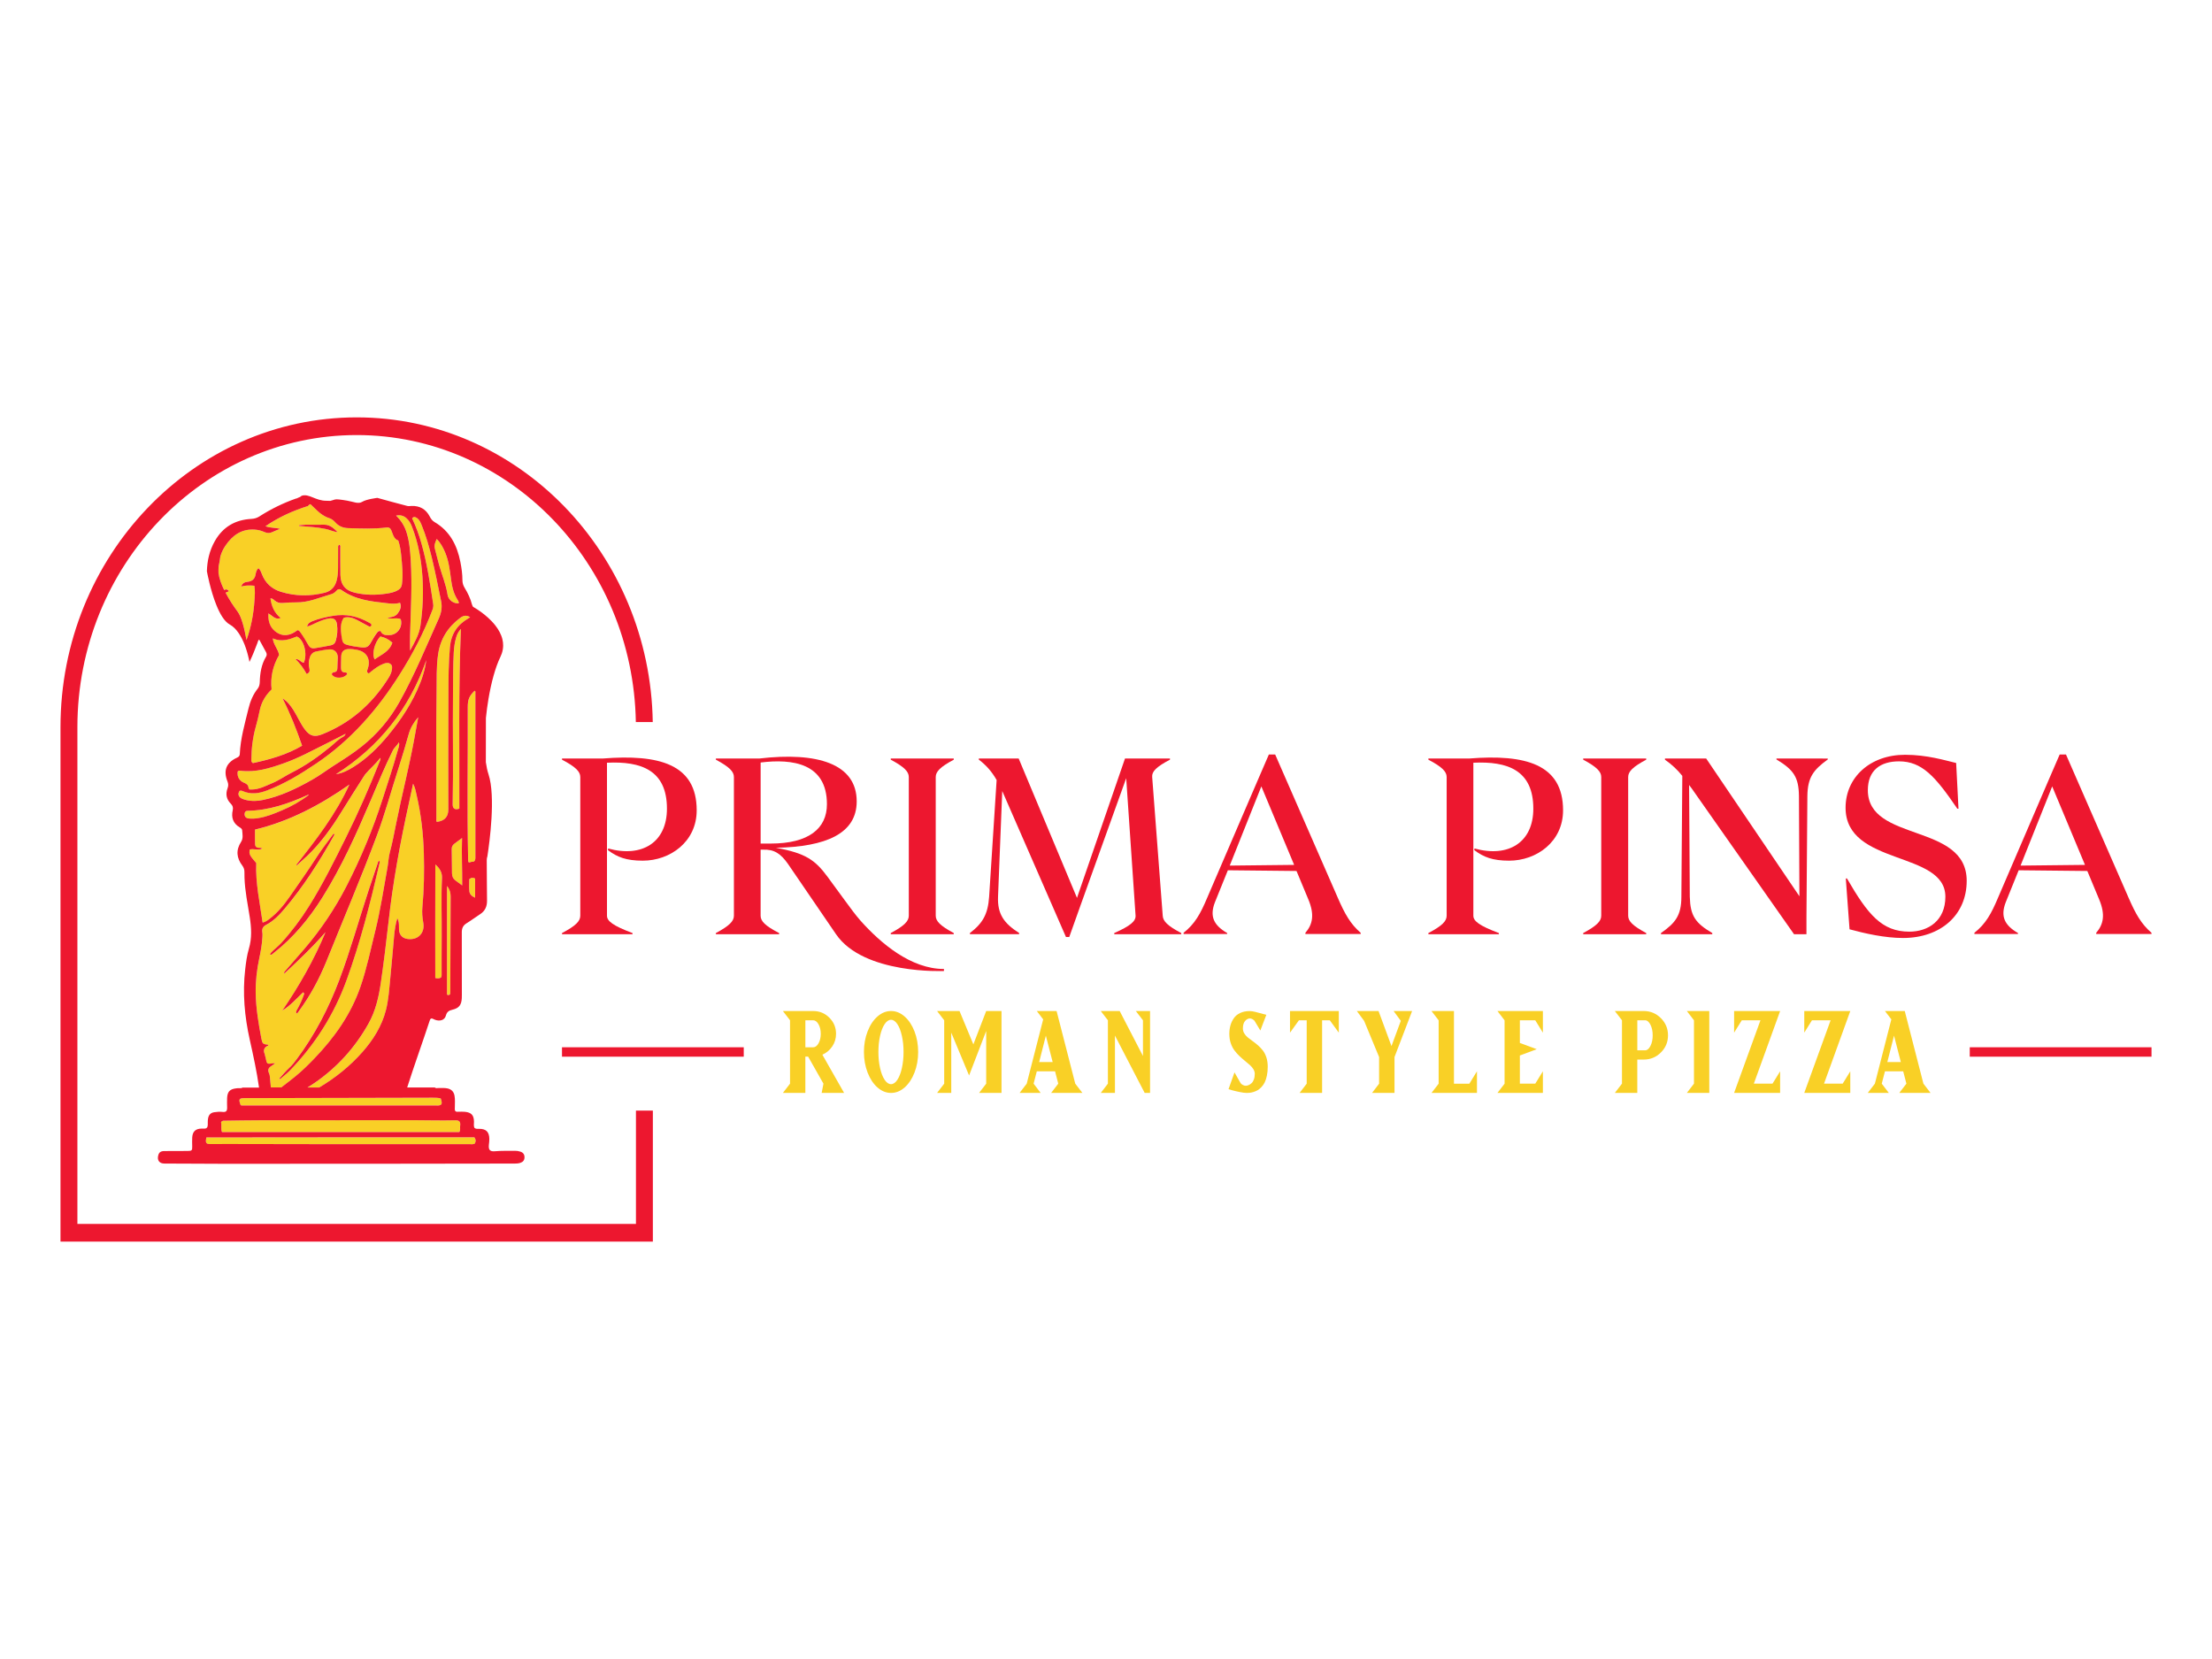 <?xml version="1.0" encoding="utf-8"?>
<!-- Generator: Adobe Illustrator 27.0.0, SVG Export Plug-In . SVG Version: 6.00 Build 0)  -->
<svg version="1.1" id="Layer_1" xmlns="http://www.w3.org/2000/svg" xmlns:xlink="http://www.w3.org/1999/xlink" x="0px" y="0px"
	 viewBox="0 0 1024 768" style="enable-background:new 0 0 1024 768;" xml:space="preserve">
<style type="text/css">
	.st0{fill:#F9D026;}
	.st1{fill:#ED172F;}
</style>
<g>
	<g>
		<g>
			<g>
				<path class="st0" d="M212.65,374.33c0.1-27.7-0.44-55.29,0.74-83.2c-1.24,1.31-1.79,2.53-2.17,3.82c-0.68,2.29-1.02,4.63-1.15,7
					c-0.37,6.36-0.28,12.74-0.35,19.1c-0.2,17.11,0.2,34.23-0.14,51.33C209.53,374.37,210.73,375.07,212.65,374.33z"/>
				<path class="st0" d="M216.73,397.75c0.01,0.5-0.1,1.02,0.26,1.45c0.55,0.23,0.97-0.28,1.49-0.24c1.16,0.1,1.55-0.61,1.61-1.63
					v-0.7c0-25.25,0.01-50.52,0-75.77c0-0.38,0.16-0.85-0.35-1.09c-2.5,2.44-3.18,3.99-3.17,7.66
					C216.66,350.85,216.22,374.3,216.73,397.75z"/>
				<path class="st0" d="M190.15,259.28c0.7,11.63,0.01,23.25-0.31,34.87c-0.07,2.2-0.01,4.42-0.01,7.03
					c2.19-3.91,4.22-7.47,4.82-11.58c1.09-7.57,1.45-15.17,0.91-22.81c-0.55-7.88-1.96-15.58-4.83-22.97
					c-0.6-1.53-1.36-2.95-2.66-4.03c-1.31-1.09-2.78-1.51-4.7-1.12c2.4,2.33,3.95,4.89,4.87,7.81
					C189.54,250.66,189.9,254.98,190.15,259.28z"/>
				<path class="st0" d="M202.81,302.92c-0.85,5.85-0.6,11.79-0.7,17.68c-0.31,19.49-0.04,38.96-0.1,58.45
					c-0.01,0.48-0.17,1.02,0.23,1.45c3.64-0.51,5.31-2.34,5.31-5.85c-0.01-8.04-0.04-16.09-0.03-24.13
					c0.01-9.86,0.09-19.71,0.07-29.57c0-7.12,0.09-14.2,0.7-21.32c0.53-6.11,3.37-10.35,8.51-13.34c0.24-0.14,0.45-0.3,0.85-0.55
					c-1.75-1.11-3.18-0.74-4.55,0.27C207.35,290.23,203.83,295.84,202.81,302.92z"/>
				<path class="st0" d="M203.28,261.51c1.31,4.63,3.21,9.09,3.93,13.91c0.37,2.4,2.95,4.15,5.16,3.85
					c0.07-0.54-0.14-0.99-0.43-1.42c-1.83-2.78-2.63-5.91-3.07-9.16c-0.58-4.28-1.01-8.58-2.67-12.63
					c-0.94-2.32-2.05-4.53-4.02-6.56c-0.72,1.6-1.31,2.93-0.88,4.47C201.98,256.49,202.58,259.01,203.28,261.51z"/>
				<path class="st0" d="M217.24,407c0,1.72-0.14,3.66,0.04,5.58c0.14,1.48,1.24,2.4,2.67,2.98v-8.85
					C219.03,406.17,218.27,406.16,217.24,407z"/>
				<path class="st0" d="M213.9,387.95c-1.36,1.01-2.47,1.83-3.58,2.67c-0.78,0.6-1.22,1.36-1.21,2.39
					c0.04,3.76,0.07,7.51,0.13,11.28c0.01,1.26,0.43,2.39,1.45,3.2c0.98,0.77,2,1.49,3.27,2.43
					C214.04,402.51,213.62,395.32,213.9,387.95z"/>
				<path class="st0" d="M155.52,358.39c2.95-0.41,5.55-1.75,8.04-3.3c6.22-3.89,11.38-8.96,16.04-14.56
					c6.16-7.4,11.38-15.4,14.94-24.39c0.47-1.16,0.87-2.36,1.24-3.55c0.36-1.16,0.7-2.33,0.95-3.51c0.26-1.15,0.43-2.33,0.62-3.51
					C189.51,328.06,175.64,345.65,155.52,358.39z"/>
				<path class="st0" d="M196.22,394.9c-0.27-8.93-1.25-17.8-3.28-26.52c-0.41-1.78-0.67-3.64-1.69-5.58
					c-0.7,3.24-1.31,6.16-1.96,9.09c-4.02,18.25-7.4,36.6-9.45,55.18c-1.04,9.39-2.22,18.73-3.56,28.08
					c-0.94,6.52-2.44,12.91-5.68,18.71c-6.18,11.04-14.44,20.23-24.9,27.43c-1.1,0.76-2.23,1.46-3.37,2.15h5.44
					c7.45-4.43,14.22-9.82,20.08-16.48c4.94-5.64,8.83-11.85,10.77-19.15c1.29-4.89,1.55-9.91,2.06-14.9
					c0.68-6.56,1.16-13.15,1.79-19.71c0.26-2.67,0.61-5.34,1.48-8.14c0.2,0.45,0.33,0.7,0.41,0.95c0.5,1.45,0.27,2.95,0.37,4.43
					c0.17,2.41,1.59,3.93,3.99,4.25c4.84,0.65,8.12-2.83,7.22-7.64c-0.43-2.3-0.62-4.59-0.4-6.93
					C196.32,411.73,196.46,403.3,196.22,394.9z"/>
				<path class="st0" d="M206.93,460.43c0.6,0.34,1.01,0.27,1.45-0.2c0.03-0.34,0.07-0.75,0.07-1.16
					c0.06-14.69,0.11-29.39,0.16-44.09c0.01-1.7-0.44-3.3-1.68-4.81V460.43z"/>
				<path class="st0" d="M201.53,400.19c0,17.78-0.11,35.21-0.03,52.57c1.18,0.26,1.93,0.19,2.61-0.21
					c0.35-0.48,0.33-0.85,0.33-1.24c0-5.85-0.03-11.7,0.03-17.57c0.09-9.1-0.3-18.21,0.14-27.31
					C204.72,404.01,203.66,402.03,201.53,400.19z"/>
				<path class="st0" d="M119.62,378.72c3.79-0.61,7.31-2.05,10.82-3.54c4.42-1.86,8.58-4.16,12.63-7.26
					c-0.4,0.03-0.44,0.01-0.48,0.03c-8.93,4.06-18.09,7.24-28.05,7.4c-0.85,0.01-1.24,0.53-1.29,1.34c-0.1,1.21,0.54,2.05,1.8,2.2
					C116.57,379.07,118.1,378.97,119.62,378.72z"/>
				<path class="st0" d="M121.62,370.32c8.24-1.68,15.72-5.33,22.97-9.43c3.54-2,6.8-4.49,10.24-6.68
					c4.32-2.74,8.61-5.48,12.61-8.66c7.14-5.7,12.94-12.53,17.4-20.47c7.06-12.54,12.47-25.86,18.36-38.95
					c1.09-2.46,1.56-5.11,1.02-7.78c-1.39-6.77-2.7-13.56-4.35-20.3c-1.22-5.01-2.64-9.97-4.59-14.76c-0.54-1.33-1.05-2.7-2.33-3.55
					c-0.71-0.47-1.42-0.75-2.17,0.18c1.79,3.79,3.22,7.67,4.33,11.65c2.58,9.2,4.01,18.63,5.43,28.05c0.14,0.95-0.03,1.83-0.37,2.73
					c-3.96,10.52-9.18,20.41-15.18,29.91c-10.23,16.16-22.56,30.35-38.53,41.13c-7.22,4.87-14.63,9.37-22.81,12.5
					c-3.78,1.45-7.54,1.99-11.38,0.28c-0.44-0.2-0.89-0.28-1.36-0.08c-1.05,1.52-0.48,3.01,1.48,3.76
					C115.41,371.01,118.53,370.96,121.62,370.32z"/>
				<path class="st0" d="M102.76,524.08h109.86c0.63-1.07,0.24-1.92,0.37-2.75c0.31-2.05-0.3-2.77-2.39-2.71
					c-6.46,0.18-12.92-0.05-19.39-0.05c-23.9,0-47.8,0.02-71.71,0.05c-5.11,0.01-10.23,0.11-15.34,0.18
					c-0.63,0.01-1.34-0.14-1.84,0.75C102.72,520.86,102.15,522.41,102.76,524.08z"/>
				<path class="st0" d="M124.04,483.68c0.06,0,0.1,0.14,0.23,0.34c-2.1,0.8-2.53,2.26-1.62,4.22c0.08,0.16,0,0.38,0.07,0.55
					c0.5,1.16,0.33,2.57,1.11,3.52c1.16,0.47,2.19-0.28,3.51,0.01c-0.74,0.51-1.24,0.91-1.77,1.24c-1.25,0.77-1.73,1.78-1.08,3.18
					c0.38,0.81,0.45,1.69,0.53,2.57c0.12,1.36,0.25,2.72,0.38,4.11h4.8c2.22-1.69,4.4-3.36,6.52-5.09c3.11-2.51,5.97-5.33,8.73-8.21
					c9.32-9.7,16.97-20.42,21.42-33.29c2.94-8.51,4.73-17.3,6.89-25.99c2.39-9.63,3.85-19.43,5.61-29.16
					c0.44-2.37,0.5-4.86,1.12-7.13c1.19-4.4,2-8.86,2.91-13.32c2.61-13.02,5.95-25.91,8.35-38.97c0.6-3.27,1.19-6.55,1.86-10.21
					c-2.16,2.47-3.57,4.93-4.35,7.66c-1.48,5.14-2.94,10.28-4.59,15.37c-3.47,10.61-6.35,21.4-10.25,31.86
					c-7.26,19.49-15.47,38.58-23.21,57.86c-3.35,8.31-7.57,16.16-12.9,23.39c-0.28,0.37-0.47,0.89-1.04,1.04
					c-0.41-0.75-0.03-1.31,0.28-1.86c1.18-2.06,2.19-4.2,2.98-6.45c0.17-0.47,0.58-1.02-0.21-1.52c-3.07,2.94-5.91,6.19-9.62,8.45
					c7.81-11.48,14.67-23.44,20-36.3c-5.91,6.8-12.39,12.97-19.16,19.27c-0.06-0.91,0.31-1.09,0.54-1.36
					c2.98-3.44,6.01-6.86,8.96-10.31c7.51-8.81,13.93-18.38,19.25-28.66c6.72-13.02,12.33-26.53,16.82-40.51
					c2.39-7.47,4.91-14.91,7-22.48c0.34-1.21,0.95-2.44,0.57-3.82c-0.8,1.41-2.1,2.33-2.83,3.78c-3.75,7.49-6.9,15.25-10.18,22.94
					c-6.6,15.5-13.48,30.84-22.46,45.14c-6.12,9.76-13.39,18.55-22.53,25.68c-0.45,0.34-0.82,0.94-1.69,0.75
					c0.27-0.81,0.82-1.31,1.36-1.82c1.29-1.21,2.68-2.3,3.86-3.61c4.73-5.2,8.96-10.81,12.7-16.77c6.5-10.35,11.92-21.3,17.36-32.24
					c5.71-11.51,10.84-23.27,15.57-35.18c0.16-0.4,0.51-0.78,0.17-1.48c-2.09,2.9-4.81,5.03-7,7.68c-0.23,0.28-0.41,0.61-0.61,0.92
					c-3.45,5.47-6.96,10.89-10.34,16.4c-4.53,7.36-9.53,14.33-15.79,20.33c-1.58,1.51-3.21,2.95-4.82,4.43
					c-0.1-0.07-0.18-0.16-0.28-0.23c9.26-11.69,18.34-23.49,24.59-37.18c-13.45,9.45-27.73,17.02-43.7,20.85
					c0,2.46-0.06,4.64,0.03,6.82c0.03,0.99,0.65,1.62,1.73,1.62c0.53,0,1.05-0.01,1.59,0.33c-1.93,1.09-3.93-0.07-5.75,0.45
					c-0.51,1.96-0.11,2.78,2.97,6.28c-0.38,9.22,1.65,18.31,2.95,27.55c1.38-0.34,2.23-0.98,3.07-1.62
					c3.76-2.84,6.72-6.45,9.39-10.25c4.37-6.24,8.74-12.48,12.88-18.89c2.24-3.47,4.83-6.72,7.26-10.07c0.1-0.14,0.21-0.3,0.44-0.24
					c0.35,0.31,0.09,0.58-0.07,0.85c-6.65,11.92-13.98,23.38-22.81,33.83c-2.51,2.97-5.17,5.72-8.69,7.53
					c-1.31,0.68-1.89,1.83-1.62,3.4c0.14,0.71,0.07,1.48,0.04,2.22c-0.16,3.27-0.74,6.48-1.42,9.66
					c-1.12,5.34-1.76,10.72-1.68,16.19c0.13,7.14,1.31,14.16,2.64,21.15C121.47,483.2,121.68,483.38,124.04,483.68z M133.89,494.34
					c1.32-1.21,2.38-2.6,3.43-4.01c8.4-11.25,14.79-23.59,19.74-36.7c5.16-13.65,9.04-27.73,13.6-41.58
					c1.38-4.19,2.8-8.37,4.21-12.55c0.12-0.36,0.12-0.84,0.63-0.98c0.51,0.39,0.23,0.88,0.13,1.28
					c-4.21,18.25-8.82,36.39-15.24,54.02c-5.75,15.78-14.53,29.66-26.19,41.73c-1.35,1.4-2.93,2.58-4.41,3.85
					c-0.09,0.08-0.24,0.08-0.37,0.11c-0.07-0.07-0.13-0.15-0.2-0.22C130.78,497.63,132.23,495.87,133.89,494.34z"/>
				<path class="st0" d="M111.5,511.68c0.16,0.02,0.39,0.07,0.61,0.07c19.99,0,39.99,0,59.98,0c9.9,0,19.81,0.02,29.71,0.01
					c0.9,0,1.88,0.19,2.59-0.65c0.22-0.93-0.09-1.75-0.37-2.61c-1.24-0.35-2.49-0.34-3.74-0.34c-28.92,0.06-57.84,0.12-86.77,0.19
					c-2.89,0.01-3.17,0.4-2.17,3.16C111.37,511.55,111.41,511.58,111.5,511.68z"/>
				<path class="st0" d="M158.98,529.69c19.59,0.02,39.17,0,58.76,0c0.64,0,1.3,0.13,2.05-0.28c0.48-0.86,0.62-1.78-0.19-2.89
					c-41.4,0.02-82.77-0.05-124.05,0.05c-0.56,2.58-0.18,3.07,2.03,3.07c2.47,0,4.93-0.04,7.4-0.03
					C122.97,529.63,140.98,529.67,158.98,529.69z"/>
				<path class="st0" d="M173.45,305.27c3.02-2.24,6.87-3.59,8.18-7.77c-1.65-1.52-3.47-2.41-5.58-2.87
					C173.31,297.62,172.04,302.83,173.45,305.27z"/>
				<path class="st0" d="M130,273.94c6.75,2.09,13.56,2.15,20.38,0.43c2.97-0.75,4.73-2.73,5.5-5.71c0.48-1.87,0.63-3.75,0.64-5.65
					c0-3.12,0-6.24,0.04-9.35c0.01-0.53-0.17-1.25,0.65-1.48c0.53,0.41,0.31,0.97,0.33,1.43c0.03,4.19-0.04,8.38,0.06,12.57
					c0.11,4.5,2.33,7.19,6.7,8.2c4.81,1.12,9.67,1.18,14.54,0.43c1.99-0.3,3.93-0.68,5.67-1.8c0.97-0.63,1.42-1.41,1.58-2.6
					c0.55-4.47,0.07-8.92-0.35-13.35c-0.23-2.29-0.6-4.6-1.36-6.86c-1.52-0.51-2.14-1.79-2.63-3.18c-0.18-0.53-0.4-1.04-0.61-1.56
					c-0.4-0.99-1.12-1.42-2.19-1.28c-5.89,0.74-11.79,0.48-17.7,0.3c-2.39-0.07-4.33-0.82-5.94-2.59c-0.81-0.89-1.72-1.69-2.93-2.06
					c-2.19-0.68-3.99-1.97-5.61-3.54c-1.02-0.99-2.06-1.97-3.01-2.88c-0.82,0.01-0.87,0.85-1.46,0.92
					c-6.78,2.14-13.19,5.03-19.4,9.26c2.43,0.89,4.64,0.61,6.75,1.24c-1.16,0.47-2.34,0.9-3.47,1.43c-1.26,0.62-2.46,0.62-3.73,0.04
					c-1.41-0.64-2.9-1.02-4.45-1.14c-6.18-0.44-10.44,2.68-13.69,7.53c-1.07,1.58-1.8,3.24-2.3,4.94c0,0,0,0.01-0.01,0.03
					c-0.13,1.12-0.37,2.6-0.78,4.53c0,0.01,0,0.01,0,0.03c-0.07,0.99-0.09,1.99-0.06,3c0.28,2.43,1.31,5.18,2.63,7.9
					c1.07-0.5,1.43-0.3,2.16,0.48c-0.3,0.4-0.84,0.37-1.19,0.61c-0.1,0.07-0.2,0.13-0.31,0.18c1.73,3.3,3.82,6.42,5.51,8.66
					c1.9,2.51,3.27,8.14,4.16,13.22c2.12-5.82,3.28-11.93,3.69-18.24c0.16-2.24,0.37-4.52-0.04-6.89c-2.05-0.17-3.96-0.26-6.09,0.36
					c0.58-1.63,1.68-2.05,2.91-2.17c2.12-0.23,3.38-1.25,3.75-3.45c0.17-0.98,0.41-2.07,1.31-2.87c0.91,0.78,1.24,1.8,1.6,2.78
					C122.84,269.95,125.81,272.65,130,273.94z M141.29,242.92c2.98-0.04,5.95-0.06,8.93-0.03c2.57,0.03,4.31,1.68,6.05,3.41
					c-1.97-0.15-3.74-1.1-5.65-1.47c-2.01-0.39-4.03-0.72-6.07-0.87c-2.04-0.15-4.07-0.34-6.1-0.51c-0.01-0.1-0.02-0.21-0.03-0.31
					C139.38,243.07,140.33,242.93,141.29,242.92z"/>
				<path class="st0" d="M185.49,286.65c-1.83-0.89-3.96,0.16-6.31-0.64c2.09-0.3,3.82-0.55,4.9-2.06c0.99-1.41,1.9-2.86,1.04-4.93
					c-2.07,0.7-4.09,0.44-6.11,0.21c-7.34-0.8-14.67-1.61-20.95-6.08c-0.91-0.64-1.73-0.5-2.44,0.37c-0.61,0.74-1.36,1.28-2.29,1.53
					c-5.38,1.51-10.55,3.92-16.32,3.81c-2.05-0.03-4.09,0.1-6.14,0.27c-1.48,0.13-2.73-0.21-3.85-1.19
					c-0.5-0.43-0.97-0.98-1.87-0.94c0.48,3.65,1.79,6.76,4.74,9.09c-2.56,1.04-3.81-1.12-5.7-2.12c-0.16,3.38,0.61,6.22,3.07,8.22
					c3.56,2.91,7.14,2.07,10.41-0.48c0.84,0.17,1.14,0.74,1.48,1.21c1.32,1.82,2.43,3.75,3.54,5.7c0.64,1.12,1.59,1.69,2.88,1.48
					c2.53-0.41,5.04-0.85,7.54-1.36c1.11-0.21,1.93-0.87,2.26-2.03c0.74-2.53,0.97-5.13,0.58-7.73c-0.31-2.2-1.55-3.01-3.74-2.66
					c-2.03,0.33-3.92,1.09-5.8,1.95c-1.36,0.61-2.7,1.35-4.3,1.79c0.34-1.46,1.32-2.02,2.41-2.46c3.05-1.24,6.21-1.92,9.47-2.49
					c6.15-1.08,11.62,0.19,16.87,3.15c0.45,0.24,0.95,0.41,1.06,1.04c0,0.41-0.28,0.63-0.78,0.88c-1.93-1.04-3.85-2.09-5.78-3.11
					c-1.96-1.04-4-1.7-6.25-1.09c-0.47,0.67-0.78,1.32-0.98,2.05c-0.74,2.74-0.26,5.44,0.23,8.15c0.24,1.35,0.95,2,2.2,2.33
					c2.16,0.57,4.35,0.94,6.56,1.18c2.4,0.26,3.38-0.16,4.56-2.29c0.84-1.51,1.7-2.98,2.74-4.36c0.35-0.47,0.68-1.04,1.68-0.92
					c0.47,1.14,1.43,1.87,2.88,1.9c1.38,0.04,2.68,0,3.89-0.77C185.14,291.88,186.19,289.35,185.49,286.65z"/>
				<path class="st0" d="M117.05,353.25c7.78-1.68,15.6-3.82,22.8-8.07c-2.68-7.71-5.51-14.93-9.06-21.89
					c2.26,1.38,3.72,3.35,5.04,5.41c1.93,3.01,3.27,6.39,5.48,9.22c2.27,2.91,4.43,3.35,7.87,1.97c12.6-5.01,22.4-13.39,29.78-24.69
					c0.99-1.51,2.05-3,2.37-4.86c0.2-1.08,0.41-2.22-0.55-2.97c-0.97-0.75-2.12-0.53-3.21-0.13c-2.2,0.82-4.05,2.24-5.88,3.69
					c-0.38,0.3-0.67,0.8-1.26,0.74c-0.67-0.77-0.67-0.77-0.21-2.07c1.51-4.35-0.38-7.85-4.79-8.76c-1.31-0.27-2.66-0.45-4.01-0.41
					c-2.17,0.07-3.35,1.16-3.47,3.35c-0.08,1.76-0.06,3.54-0.1,5.3c-0.03,1.34,0.48,2.17,1.9,2.2c0.51,0.01,0.94,0.1,0.95,0.72
					c-1.25,2-5.71,2.46-7.13,0.16c0.07-0.7,0.62-0.94,1.15-1.01c1.15-0.14,1.42-0.84,1.45-1.85c0.01-1.58,0.11-3.15,0.19-4.73
					c0.11-2.41-1.52-4.18-3.91-3.98c-2.03,0.17-4.05,0.57-6.06,0.97c-1.46,0.28-2.44,1.19-2.95,2.66c-0.61,1.73-0.68,3.45-0.23,5.21
					c0.28,1.16,0.06,2.06-1.28,2.54c-1.39-2.57-3.05-4.87-5.13-6.87c1.68-0.17,2.41,1.51,3.83,1.69c1.8-4.15,0.07-10.78-3.22-12.16
					c-3.47,1.39-7.04,2.68-11.14,0.88c0.33,3.12,2.59,5.06,2.9,7.71c-2.85,4.96-4.09,10.25-3.45,15.92
					c-2.87,2.74-4.74,5.97-5.51,9.76c-0.51,2.56-1.14,5.08-1.83,7.58c-1.36,4.91-1.97,9.94-2.02,15.03
					C116.37,352.07,116.22,352.67,117.05,353.25z"/>
				<path class="st0" d="M112.99,362.37c1.12,0.45,1.96,1.02,2.04,2.34c0.01,0.24,0.26,0.47,0.44,0.77c0.43,0,0.84,0.01,1.25,0
					c3.41-0.07,6.33-1.7,9.37-2.97c3.18-1.32,5.99-3.37,9.06-4.9c6.56-3.3,12.48-7.53,18.12-12.17c1.79-1.48,3.34-3.22,5.45-4.3
					c0.57-0.3,1.05-0.75,1.25-1.45c-3.07,1.59-6.14,3.14-9.2,4.67c-6.38,3.17-12.61,6.6-19.35,8.96c-6.52,2.3-13.08,4.36-20.15,3.47
					c-0.45-0.06-0.94-0.06-1.28,0.37C109.68,359.54,110.74,361.48,112.99,362.37z"/>
				<path class="st1" d="M129.81,499.4c1.48-1.27,3.06-2.45,4.41-3.85c11.65-12.07,20.44-25.94,26.19-41.73
					c6.42-17.63,11.02-35.77,15.24-54.02c0.09-0.41,0.37-0.89-0.13-1.28c-0.52,0.14-0.51,0.62-0.63,0.98
					c-1.41,4.18-2.83,8.36-4.21,12.55c-4.56,13.85-8.44,27.92-13.6,41.58c-4.95,13.11-11.34,25.45-19.74,36.7
					c-1.05,1.41-2.11,2.8-3.43,4.01c-1.66,1.52-3.11,3.29-4.65,4.95c0.07,0.07,0.13,0.15,0.2,0.22
					C129.57,499.48,129.72,499.47,129.81,499.4z"/>
				<path class="st1" d="M144.55,243.97c2.04,0.15,4.06,0.48,6.07,0.87c1.91,0.37,3.67,1.31,5.65,1.47
					c-1.73-1.73-3.47-3.38-6.05-3.41c-2.98-0.03-5.95-0.01-8.93,0.03c-0.96,0.01-1.91,0.15-2.87,0.23c0.01,0.1,0.02,0.21,0.03,0.31
					C140.48,243.63,142.52,243.82,144.55,243.97z"/>
				<path class="st1" d="M170.54,538.74c22.61-0.01,45.22-0.06,67.84-0.09c0.84,0,1.67-0.06,2.48-0.33c1.25-0.4,1.94-1.21,1.95-2.56
					c0.01-1.33-0.61-2.19-1.87-2.62c-0.85-0.29-1.71-0.41-2.61-0.4c-3.07,0.05-6.14-0.07-9.2,0.21c-2.31,0.21-3.05-0.64-2.82-2.94
					c0.09-0.92,0.24-1.85,0.22-2.78c-0.06-3.31-1.55-4.72-4.87-4.66c-0.7,0.01-1.4,0.08-2-0.42c-0.49-0.92-0.22-1.91-0.24-2.87
					c-0.04-2.96-1.16-4.27-4.11-4.58c-1.01-0.11-2.04-0.06-3.07-0.04c-0.51,0.01-1.02,0.1-1.45-0.29c-0.37-0.55-0.23-1.16-0.23-1.76
					c0-1.81,0.18-3.63-0.16-5.43c-0.34-1.78-1.38-2.89-3.16-3.3c-1.43-0.33-2.87-0.18-4.31-0.2c-0.54-0.01-1.12,0.21-1.6-0.21
					c-0.01-0.02-0.02-0.04-0.03-0.05H188.5c3.29-10.36,7.01-20.56,10.4-30.88c0.13-0.4,0.23-0.81,0.72-1.05
					c0.58-0.07,1.08,0.33,1.63,0.54c2.4,0.92,4.6,0.24,5.17-1.9c0.45-1.75,1.46-2.34,3.04-2.71c3.05-0.72,4.15-2.19,4.32-5.33
					c0.03-0.51,0.03-1.02,0.03-1.53c0-9.67,0.01-19.36-0.03-29.03c0-1.85,0.62-3.17,2.26-4.15c2.1-1.28,4.06-2.78,6.14-4.12
					c2.33-1.49,3.32-3.57,3.28-6.33c-0.1-6.24-0.06-12.47-0.13-18.71c0-0.67,0.09-1.25,0.3-1.79c0-0.01,0-0.01,0-0.03
					c0.98-6.35,3.91-27.74,0.5-38.01c-0.53-1.59-0.92-3.48-1.22-5.57c0.01-6.82,0.01-13.63,0.03-20.45c0.3-2.97,0.7-5.97,1.19-8.86
					c1.28-7.56,3.18-14.59,5.51-19.4c0.26-0.53,0.47-1.04,0.64-1.56c0.43-1.25,0.62-2.47,0.64-3.65c0.01-1.02-0.11-2-0.34-2.95
					c-0.57-2.36-1.79-4.52-3.28-6.42c-4.13-5.28-10.33-8.62-10.33-8.62c-0.17-0.37-0.37-0.68-0.47-1.04
					c-0.7-2.77-1.93-5.33-3.41-7.75c-0.68-1.11-1.02-2.26-1.02-3.55c-0.01-2.84-0.4-5.65-0.95-8.44
					c-1.53-7.75-4.89-14.32-11.97-18.46c-1.04-0.61-1.7-1.55-2.24-2.61c-1.78-3.39-4.6-4.97-8.42-4.84c-0.65,0.03-1.33,0.16-1.95,0
					c-4.63-1.21-9.25-2.44-13.86-3.74c0,0-5.02,0.61-6.95,1.8c-1.93,1.19-3.93,0-7.05-0.52c-3.12-0.52-4.97-0.74-5.64-0.52
					c-0.33,0.11-1.25,0.38-2.11,0.63c-0.49-0.04-1.06-0.06-1.75-0.05c-5.19,0.05-8.15-3.5-11.6-2.29c-0.32,0.37-0.84,0.65-1.63,0.91
					c-0.26,0.21-0.58,0.32-0.94,0.35c-5.97,2.1-11.63,4.87-16.97,8.3c-1.14,0.72-2.32,1.05-3.66,1.12
					c-7.47,0.4-13.21,3.69-16.94,10.3c-2.5,4.42-3.52,9.09-3.66,13.89v0.03c0.09,0.48,1.58,8.75,4.39,15.68
					c1.62,4.03,3.69,7.61,6.18,8.98c3.25,1.78,5.47,5.74,6.92,9.43c0.18,0.47,0.34,0.92,0.5,1.38c0.13,0.37,0.24,0.73,0.35,1.08
					c0.02,0.08,0.05,0.16,0.08,0.24c0.11,0.37,0.22,0.72,0.31,1.07c0.02,0.06,0.03,0.11,0.05,0.17c0.09,0.33,0.17,0.64,0.25,0.95
					c0.02,0.06,0.04,0.13,0.05,0.2c0.07,0.26,0.12,0.5,0.18,0.73c0.03,0.11,0.05,0.23,0.08,0.33c0.03,0.14,0.06,0.26,0.09,0.38
					c0.17,0.77,0.26,1.29,0.28,1.39c1.39-2.83,2.54-5.75,3.65-8.71c0.21-0.57,0.28-1.22,0.84-1.69c1.09,2,2.13,3.92,3.18,5.84
					c0.38,0.7,0.44,1.42,0.01,2.12c-2.19,3.62-2.8,7.64-2.91,11.77c-0.04,1.09-0.27,2.14-0.95,3.01c-2.19,2.76-3.47,5.89-4.29,9.29
					c-1.68,6.96-3.71,13.83-4.01,21.05c-0.04,0.91-0.58,1.29-1.29,1.62c-4.99,2.3-6.45,5.95-4.39,11.05
					c0.43,1.07,0.43,2.05,0.03,3.1c-1.02,2.7-0.55,5.14,1.51,7.19c0.88,0.87,1.14,1.76,0.87,3.01c-0.75,3.32,0.13,6.06,3.2,7.9
					c0.53,0.31,1.12,0.7,1.16,1.31c0.13,1.83,0.6,3.74-0.5,5.43c-2.47,3.82-2.09,7.47,0.58,10.98c0.68,0.91,0.99,1.86,0.98,2.98
					c-0.03,0.88,0,1.76,0.03,2.64c0.21,6.16,1.48,12.19,2.43,18.24c0.77,4.93,1.04,9.77-0.41,14.64c-0.91,3.08-1.32,6.28-1.69,9.47
					c-1.29,11.02-0.3,21.9,2.12,32.7c1.63,7.32,3.24,14.65,4.28,22.09h-7.62c-0.38,0.25-0.88,0.34-1.53,0.28
					c-0.46-0.04-0.93,0.01-1.39,0.07c-2.98,0.35-4.09,1.49-4.24,4.5c-0.08,1.48-0.01,2.97,0.01,4.46c0.02,1.59-0.53,2.12-2.1,1.95
					c-1.31-0.14-2.6-0.05-3.89,0.15c-1.57,0.24-2.48,1.13-2.8,2.69c-0.22,1.06-0.17,2.13-0.18,3.2c-0.02,1.14-0.54,1.74-1.71,1.7
					c-0.37-0.01-0.74-0.02-1.12-0.02c-2.82,0.04-4.21,1.33-4.37,4.15c-0.07,1.34-0.03,2.7,0,4.05c0.02,0.99-0.02,1.52-0.32,1.81
					c-0.29,0.28-0.83,0.34-1.81,0.35c-3.58,0.02-7.17,0.01-10.75,0.04c-1.67,0.01-2.46,0.58-2.83,1.94
					c-0.62,2.27,0.44,3.83,2.81,3.85c4.19,0.04,8.39,0.04,12.58,0.05c4.55,0.02,9.1,0.05,13.66,0.06
					C125.04,538.73,147.79,538.75,170.54,538.74z M195.93,427.04c0.91,4.81-2.37,8.29-7.22,7.64c-2.4-0.31-3.82-1.83-3.99-4.25
					c-0.1-1.48,0.13-2.98-0.37-4.43c-0.09-0.26-0.21-0.5-0.41-0.95c-0.87,2.8-1.22,5.47-1.48,8.14c-0.62,6.56-1.11,13.15-1.79,19.71
					c-0.51,4.99-0.77,10.01-2.06,14.9c-1.93,7.3-5.82,13.51-10.77,19.15c-5.87,6.66-12.63,12.05-20.08,16.48h-5.44
					c1.14-0.69,2.27-1.39,3.37-2.15c10.45-7.2,18.72-16.39,24.9-27.43c3.24-5.79,4.74-12.19,5.68-18.71
					c1.35-9.35,2.53-18.69,3.56-28.08c2.05-18.58,5.43-36.93,9.45-55.18c0.65-2.93,1.26-5.85,1.96-9.09
					c1.02,1.95,1.28,3.81,1.69,5.58c2.03,8.72,3.01,17.58,3.28,26.52c0.24,8.41,0.1,16.83-0.68,25.21
					C195.31,422.45,195.51,424.74,195.93,427.04z M196.73,309.09c-0.26,1.18-0.6,2.34-0.95,3.51c-0.37,1.19-0.77,2.39-1.24,3.55
					c-3.56,8.99-8.78,16.99-14.94,24.39c-4.66,5.6-9.81,10.67-16.04,14.56c-2.49,1.55-5.08,2.88-8.04,3.3
					c20.11-12.74,33.99-30.34,41.83-52.81C197.15,306.76,196.98,307.94,196.73,309.09z M204.47,433.74
					c-0.06,5.87-0.03,11.72-0.03,17.57c0,0.38,0.03,0.75-0.33,1.24c-0.68,0.4-1.43,0.47-2.61,0.21
					c-0.09-17.36,0.03-34.78,0.03-52.57c2.13,1.83,3.2,3.82,3.08,6.24C204.17,415.53,204.55,424.64,204.47,433.74z M208.45,459.07
					c0,0.41-0.04,0.82-0.07,1.16c-0.44,0.47-0.85,0.54-1.45,0.2v-50.27c1.24,1.52,1.69,3.11,1.68,4.81
					C208.56,429.68,208.5,444.38,208.45,459.07z M210.69,407.48c-1.02-0.81-1.43-1.93-1.45-3.2c-0.06-3.76-0.09-7.51-0.13-11.28
					c-0.01-1.02,0.43-1.79,1.21-2.39c1.11-0.84,2.22-1.66,3.58-2.67c-0.28,7.37,0.14,14.56,0.06,21.96
					C212.69,408.97,211.67,408.25,210.69,407.48z M209.71,321.05c0.07-6.36-0.01-12.74,0.35-19.1c0.13-2.37,0.47-4.72,1.15-7
					c0.38-1.29,0.94-2.51,2.17-3.82c-1.18,27.91-0.64,55.51-0.74,83.2c-1.92,0.74-3.12,0.04-3.08-1.95
					C209.91,355.28,209.51,338.17,209.71,321.05z M219.95,415.56c-1.43-0.58-2.53-1.51-2.67-2.98c-0.19-1.92-0.04-3.86-0.04-5.58
					c1.04-0.84,1.79-0.82,2.71-0.28V415.56z M219.72,319.76c0.51,0.24,0.35,0.71,0.35,1.09c0.01,25.25,0,50.52,0,75.77v0.7
					c-0.06,1.02-0.44,1.73-1.61,1.63c-0.53-0.04-0.94,0.47-1.49,0.24c-0.35-0.43-0.24-0.95-0.26-1.45
					c-0.51-23.45-0.07-46.9-0.17-70.33C216.54,323.75,217.22,322.2,219.72,319.76z M217.65,285.73c-0.4,0.26-0.61,0.41-0.85,0.55
					c-5.14,2.98-7.98,7.23-8.51,13.34c-0.61,7.12-0.7,14.2-0.7,21.32c0.01,9.86-0.06,19.71-0.07,29.57
					c-0.01,8.04,0.01,16.09,0.03,24.13c0,3.51-1.68,5.34-5.31,5.85c-0.4-0.43-0.24-0.97-0.23-1.45c0.06-19.49-0.21-38.96,0.1-58.45
					c0.1-5.89-0.16-11.83,0.7-17.68c1.02-7.07,4.54-12.68,10.3-16.92C214.47,284.99,215.9,284.62,217.65,285.73z M202.18,249.5
					c1.97,2.03,3.08,4.25,4.02,6.56c1.66,4.05,2.09,8.35,2.67,12.63c0.44,3.25,1.24,6.38,3.07,9.16c0.28,0.43,0.5,0.88,0.43,1.42
					c-2.2,0.3-4.79-1.45-5.16-3.85c-0.72-4.81-2.63-9.27-3.93-13.91c-0.7-2.5-1.29-5.03-1.97-7.54
					C200.88,252.42,201.46,251.1,202.18,249.5z M188.06,239.8c1.29,1.08,2.06,2.5,2.66,4.03c2.87,7.39,4.28,15.08,4.83,22.97
					c0.54,7.64,0.18,15.24-0.91,22.81c-0.6,4.1-2.63,7.67-4.82,11.58c0-2.61-0.06-4.83,0.01-7.03c0.33-11.62,1.01-23.24,0.31-34.87
					c-0.26-4.3-0.61-8.62-1.92-12.8c-0.92-2.93-2.47-5.48-4.87-7.81C185.28,238.29,186.76,238.7,188.06,239.8z M121.24,265.8
					c-0.37-0.98-0.7-2-1.6-2.78c-0.9,0.8-1.14,1.89-1.31,2.87c-0.37,2.2-1.63,3.22-3.75,3.45c-1.24,0.13-2.33,0.54-2.91,2.17
					c2.13-0.61,4.05-0.53,6.09-0.36c0.41,2.37,0.2,4.64,0.04,6.89c-0.41,6.31-1.58,12.41-3.69,18.24
					c-0.9-5.08-2.26-10.71-4.16-13.22c-1.69-2.24-3.78-5.37-5.51-8.66c0.11-0.06,0.21-0.11,0.31-0.18c0.35-0.24,0.9-0.21,1.19-0.61
					c-0.72-0.78-1.09-0.98-2.16-0.48c-1.32-2.71-2.34-5.47-2.63-7.9c-0.03-1.01-0.01-2,0.06-3c0-0.01,0-0.01,0-0.03
					c0.41-1.93,0.65-3.41,0.78-4.53c0.01-0.01,0.01-0.03,0.01-0.03c0.5-1.7,1.24-3.37,2.3-4.94c3.25-4.84,7.51-7.97,13.69-7.53
					c1.55,0.11,3.04,0.5,4.45,1.14c1.28,0.58,2.47,0.58,3.73-0.04c1.12-0.54,2.3-0.97,3.47-1.43c-2.1-0.63-4.32-0.34-6.75-1.24
					c6.21-4.23,12.63-7.12,19.4-9.26c0.6-0.07,0.64-0.91,1.46-0.92c0.95,0.91,1.99,1.89,3.01,2.88c1.62,1.56,3.42,2.85,5.61,3.54
					c1.21,0.37,2.12,1.16,2.93,2.06c1.6,1.76,3.55,2.51,5.94,2.59c5.91,0.18,11.8,0.44,17.7-0.3c1.07-0.14,1.79,0.28,2.19,1.28
					c0.21,0.53,0.43,1.04,0.61,1.56c0.48,1.39,1.11,2.67,2.63,3.18c0.77,2.26,1.14,4.57,1.36,6.86c0.43,4.43,0.91,8.88,0.35,13.35
					c-0.16,1.19-0.61,1.97-1.58,2.6c-1.73,1.12-3.68,1.51-5.67,1.8c-4.87,0.75-9.73,0.7-14.54-0.43c-4.37-1.01-6.59-3.69-6.7-8.2
					c-0.1-4.19-0.03-8.38-0.06-12.57c-0.01-0.47,0.2-1.02-0.33-1.43c-0.82,0.23-0.64,0.95-0.65,1.48c-0.04,3.11-0.04,6.22-0.04,9.35
					c-0.01,1.9-0.16,3.78-0.64,5.65c-0.77,2.98-2.53,4.96-5.5,5.71c-6.82,1.72-13.64,1.66-20.38-0.43
					C125.81,272.65,122.84,269.95,121.24,265.8z M179.02,294.02c-1.45-0.03-2.41-0.77-2.88-1.9c-0.99-0.11-1.32,0.45-1.68,0.92
					c-1.04,1.38-1.9,2.86-2.74,4.36c-1.18,2.13-2.16,2.54-4.56,2.29c-2.22-0.24-4.4-0.61-6.56-1.18c-1.25-0.33-1.96-0.98-2.2-2.33
					c-0.48-2.71-0.97-5.41-0.23-8.15c0.2-0.72,0.51-1.38,0.98-2.05c2.24-0.61,4.29,0.06,6.25,1.09c1.93,1.02,3.85,2.07,5.78,3.11
					c0.5-0.26,0.78-0.47,0.78-0.88c-0.11-0.62-0.61-0.79-1.06-1.04c-5.26-2.97-10.72-4.23-16.87-3.15
					c-3.27,0.57-6.42,1.25-9.47,2.49c-1.09,0.44-2.07,0.99-2.41,2.46c1.61-0.44,2.94-1.18,4.3-1.79c1.87-0.85,3.76-1.62,5.8-1.95
					c2.19-0.36,3.42,0.45,3.74,2.66c0.38,2.6,0.16,5.2-0.58,7.73c-0.33,1.16-1.15,1.82-2.26,2.03c-2.5,0.51-5.01,0.95-7.54,1.36
					c-1.29,0.21-2.24-0.35-2.88-1.48c-1.11-1.95-2.22-3.88-3.54-5.7c-0.34-0.47-0.64-1.04-1.48-1.21
					c-3.27,2.56-6.85,3.39-10.41,0.48c-2.46-2-3.22-4.84-3.07-8.22c1.89,0.99,3.14,3.15,5.7,2.12c-2.95-2.33-4.26-5.44-4.74-9.09
					c0.91-0.04,1.38,0.51,1.87,0.94c1.12,0.98,2.37,1.32,3.85,1.19c2.05-0.17,4.09-0.3,6.14-0.27c5.77,0.11,10.94-2.3,16.32-3.81
					c0.92-0.26,1.68-0.8,2.29-1.53c0.71-0.87,1.53-1.01,2.44-0.37c6.28,4.47,13.61,5.28,20.95,6.08c2.02,0.23,4.03,0.48,6.11-0.21
					c0.87,2.07-0.04,3.52-1.04,4.93c-1.08,1.51-2.81,1.76-4.9,2.06c2.34,0.8,4.47-0.26,6.31,0.64c0.7,2.7-0.36,5.23-2.59,6.6
					C181.7,294.02,180.39,294.07,179.02,294.02z M181.63,297.5c-1.31,4.18-5.16,5.52-8.18,7.77c-1.41-2.44-0.14-7.66,2.6-10.64
					C178.17,295.09,179.98,295.98,181.63,297.5z M116.37,351.53c0.04-5.08,0.65-10.11,2.02-15.03c0.7-2.5,1.32-5.03,1.83-7.58
					c0.77-3.79,2.64-7.02,5.51-9.76c-0.64-5.67,0.6-10.97,3.45-15.92c-0.31-2.66-2.57-4.59-2.9-7.71c4.09,1.8,7.67,0.51,11.14-0.88
					c3.29,1.38,5.03,8.01,3.22,12.16c-1.42-0.18-2.16-1.86-3.83-1.69c2.07,2,3.74,4.3,5.13,6.87c1.34-0.48,1.56-1.38,1.28-2.54
					c-0.45-1.76-0.38-3.48,0.23-5.21c0.51-1.46,1.49-2.37,2.95-2.66c2.02-0.4,4.03-0.8,6.06-0.97c2.39-0.2,4.02,1.56,3.91,3.98
					c-0.07,1.58-0.17,3.15-0.19,4.73c-0.03,1.01-0.3,1.7-1.45,1.85c-0.53,0.07-1.08,0.31-1.15,1.01c1.42,2.3,5.88,1.85,7.13-0.16
					c-0.01-0.63-0.44-0.71-0.95-0.72c-1.42-0.03-1.93-0.87-1.9-2.2c0.04-1.76,0.01-3.54,0.1-5.3c0.11-2.19,1.29-3.28,3.47-3.35
					c1.35-0.04,2.7,0.14,4.01,0.41c4.4,0.91,6.29,4.42,4.79,8.76c-0.45,1.31-0.45,1.31,0.21,2.07c0.6,0.06,0.88-0.44,1.26-0.74
					c1.83-1.45,3.68-2.87,5.88-3.69c1.09-0.4,2.24-0.63,3.21,0.13c0.97,0.75,0.75,1.89,0.55,2.97c-0.33,1.86-1.38,3.35-2.37,4.86
					c-7.39,11.29-17.19,19.67-29.78,24.69c-3.44,1.38-5.6,0.94-7.87-1.97c-2.22-2.83-3.55-6.21-5.48-9.22
					c-1.32-2.06-2.78-4.03-5.04-5.41c3.55,6.96,6.38,14.18,9.06,21.89c-7.2,4.25-15.01,6.39-22.8,8.07
					C116.22,352.67,116.37,352.07,116.37,351.53z M111.28,356.79c7.07,0.9,13.63-1.16,20.15-3.47c6.73-2.36,12.97-5.8,19.35-8.96
					c3.07-1.53,6.14-3.08,9.2-4.67c-0.2,0.7-0.68,1.15-1.25,1.45c-2.12,1.08-3.66,2.83-5.45,4.3c-5.64,4.64-11.56,8.88-18.12,12.17
					c-3.07,1.53-5.88,3.58-9.06,4.9c-3.04,1.26-5.97,2.9-9.37,2.97c-0.41,0.01-0.82,0-1.25,0c-0.18-0.3-0.43-0.53-0.44-0.77
					c-0.08-1.32-0.92-1.89-2.04-2.34c-2.24-0.89-3.31-2.83-2.98-5.21C110.34,356.73,110.83,356.73,111.28,356.79z M112.39,369.87
					c-1.96-0.75-2.53-2.24-1.48-3.76c0.47-0.2,0.92-0.11,1.36,0.08c3.84,1.7,7.6,1.17,11.38-0.28c8.18-3.12,15.59-7.63,22.81-12.5
					c15.98-10.78,28.31-24.97,38.53-41.13c6.01-9.5,11.22-19.39,15.18-29.91c0.34-0.89,0.51-1.78,0.37-2.73
					c-1.42-9.42-2.84-18.85-5.43-28.05c-1.11-3.98-2.54-7.85-4.33-11.65c0.75-0.94,1.46-0.65,2.17-0.18
					c1.28,0.85,1.79,2.22,2.33,3.55c1.95,4.79,3.37,9.74,4.59,14.76c1.65,6.73,2.95,13.52,4.35,20.3c0.54,2.67,0.07,5.33-1.02,7.78
					c-5.89,13.08-11.31,26.4-18.36,38.95c-4.46,7.94-10.25,14.77-17.4,20.47c-4.01,3.18-8.29,5.92-12.61,8.66
					c-3.44,2.19-6.7,4.67-10.24,6.68c-7.24,4.1-14.73,7.75-22.97,9.43C118.53,370.96,115.41,371.01,112.39,369.87z M113.24,376.69
					c0.06-0.81,0.44-1.32,1.29-1.34c9.96-0.16,19.12-3.34,28.05-7.4c0.04-0.01,0.09,0,0.48-0.03c-4.05,3.1-8.21,5.4-12.63,7.26
					c-3.51,1.49-7.03,2.93-10.82,3.54c-1.52,0.26-3.05,0.35-4.57,0.17C113.78,378.73,113.14,377.89,113.24,376.69z M118.37,459.7
					c-0.09-5.47,0.55-10.85,1.68-16.19c0.68-3.18,1.26-6.39,1.42-9.66c0.03-0.74,0.1-1.51-0.04-2.22c-0.27-1.56,0.31-2.71,1.62-3.4
					c3.52-1.8,6.18-4.56,8.69-7.53c8.83-10.45,16.16-21.92,22.81-33.83c0.16-0.27,0.43-0.54,0.07-0.85
					c-0.23-0.06-0.34,0.1-0.44,0.24c-2.43,3.35-5.01,6.6-7.26,10.07c-4.15,6.41-8.51,12.65-12.88,18.89
					c-2.67,3.81-5.62,7.41-9.39,10.25c-0.84,0.64-1.69,1.28-3.07,1.62c-1.31-9.25-3.34-18.34-2.95-27.55
					c-3.08-3.49-3.48-4.32-2.97-6.28c1.82-0.53,3.82,0.64,5.75-0.45c-0.54-0.34-1.06-0.33-1.59-0.33c-1.08,0-1.7-0.63-1.73-1.62
					c-0.09-2.17-0.03-4.36-0.03-6.82c15.98-3.84,30.25-11.41,43.7-20.85c-6.25,13.69-15.33,25.49-24.59,37.18
					c0.1,0.07,0.18,0.16,0.28,0.23c1.6-1.48,3.24-2.93,4.82-4.43c6.26-5.99,11.26-12.97,15.79-20.33
					c3.38-5.51,6.89-10.94,10.34-16.4c0.2-0.31,0.38-0.64,0.61-0.92c2.19-2.66,4.91-4.79,7-7.68c0.34,0.7-0.01,1.08-0.17,1.48
					c-4.73,11.92-9.86,23.68-15.57,35.18c-5.44,10.94-10.85,21.89-17.36,32.24c-3.74,5.97-7.97,11.58-12.7,16.77
					c-1.18,1.31-2.57,2.4-3.86,3.61c-0.54,0.51-1.09,1.01-1.36,1.82c0.87,0.19,1.24-0.41,1.69-0.75
					c9.13-7.13,16.4-15.92,22.53-25.68c8.98-14.3,15.85-29.64,22.46-45.14c3.28-7.68,6.43-15.45,10.18-22.94
					c0.72-1.45,2.03-2.37,2.83-3.78c0.38,1.38-0.23,2.61-0.57,3.82c-2.09,7.57-4.62,15.01-7,22.48
					c-4.49,13.98-10.1,27.48-16.82,40.51c-5.31,10.28-11.73,19.86-19.25,28.66c-2.95,3.45-5.98,6.87-8.96,10.31
					c-0.23,0.27-0.6,0.45-0.54,1.36c6.77-6.31,13.25-12.47,19.16-19.27c-5.33,12.87-12.19,24.83-20,36.3
					c3.71-2.26,6.55-5.51,9.62-8.45c0.8,0.5,0.38,1.05,0.21,1.52c-0.8,2.24-1.8,4.39-2.98,6.45c-0.31,0.55-0.7,1.11-0.28,1.86
					c0.57-0.14,0.75-0.67,1.04-1.04c5.33-7.23,9.54-15.08,12.9-23.39c7.74-19.29,15.95-38.38,23.21-57.86
					c3.91-10.45,6.79-21.25,10.25-31.86c1.65-5.08,3.11-10.23,4.59-15.37c0.78-2.73,2.19-5.18,4.35-7.66
					c-0.67,3.66-1.26,6.95-1.86,10.21c-2.4,13.07-5.74,25.95-8.35,38.97c-0.91,4.46-1.72,8.92-2.91,13.32
					c-0.63,2.27-0.68,4.76-1.12,7.13c-1.76,9.73-3.22,19.53-5.61,29.16c-2.16,8.69-3.95,17.48-6.89,25.99
					c-4.45,12.87-12.1,23.59-21.42,33.29c-2.77,2.88-5.62,5.7-8.73,8.21c-2.12,1.73-4.3,3.4-6.52,5.09h-4.8
					c-0.13-1.39-0.26-2.75-0.38-4.11c-0.07-0.88-0.14-1.76-0.53-2.57c-0.65-1.41-0.17-2.41,1.08-3.18c0.54-0.33,1.04-0.72,1.77-1.24
					c-1.32-0.3-2.34,0.45-3.51-0.01c-0.78-0.95-0.61-2.36-1.11-3.52c-0.07-0.17,0.01-0.4-0.07-0.55c-0.91-1.96-0.48-3.42,1.62-4.22
					c-0.13-0.2-0.17-0.34-0.23-0.34c-2.36-0.3-2.57-0.48-3.03-2.83C119.68,473.87,118.5,466.85,118.37,459.7z M113.52,508.35
					c28.92-0.06,57.84-0.12,86.77-0.19c1.25,0,2.5-0.01,3.74,0.34c0.28,0.86,0.6,1.68,0.37,2.61c-0.71,0.84-1.69,0.65-2.59,0.65
					c-9.9,0.01-19.81-0.01-29.71-0.01c-19.99,0-39.99,0-59.98,0c-0.23,0-0.45-0.05-0.61-0.07c-0.09-0.1-0.13-0.13-0.14-0.17
					C110.35,508.74,110.63,508.35,113.52,508.35z M104.17,518.8c5.11-0.07,10.23-0.17,15.34-0.18c23.9-0.03,47.8-0.05,71.71-0.05
					c6.46,0,12.92,0.23,19.39,0.05c2.08-0.06,2.69,0.66,2.39,2.71c-0.12,0.82,0.26,1.68-0.37,2.75H102.76
					c-0.62-1.67-0.05-3.22-0.43-4.54C102.84,518.66,103.55,518.8,104.17,518.8z M95.54,526.56c41.28-0.1,82.65-0.03,124.05-0.05
					c0.82,1.12,0.68,2.04,0.19,2.89c-0.74,0.4-1.41,0.28-2.05,0.28c-19.59,0.01-39.17,0.02-58.76,0c-18-0.01-36.01-0.06-54.01-0.09
					c-2.47,0-4.93,0.03-7.4,0.03C95.37,529.63,94.99,529.14,95.54,526.56z"/>
			</g>
			<g>
				<g>
					<path class="st1" d="M294.4,514.13v52.46H35.83V336.65c0-74.58,58-135.25,129.29-135.25c70.53,0,128.01,59.39,129.23,132.87
						h7.83c-1.22-77.99-62.21-141.06-137.06-141.06C89.51,193.22,28,257.56,28,336.65v238.13h274.23v-60.65H294.4z"/>
				</g>
			</g>
		</g>
	</g>
	<g>
		<g>
			<g>
				<path class="st1" d="M322.52,375.11c0,14.64-12.36,23.32-24.94,23.32c-7.7,0-11.82-1.63-16.16-4.88l0.11-0.76
					c15.72,4.34,27.22-2.82,27.22-18.44c0-17.89-12.04-22.02-27.76-21.26v70.82c0,2.5,2.82,4.66,11.82,8.03v0.54h-32.64v-0.54
					c6.4-3.36,8.46-5.53,8.46-8.03v-64.2c0-2.49-2.06-4.66-8.46-8.03v-0.54h18.87C304.95,349.08,322.52,353.64,322.52,375.11z"/>
				<path class="st1" d="M412.36,431.94c6.29-3.36,8.35-5.53,8.35-8.03v-64.2c0-2.49-2.06-4.66-8.35-8.03v-0.54h29.17v0.54
					c-6.29,3.36-8.35,5.53-8.35,8.03v64.2c0,2.5,2.06,4.66,8.35,8.03v0.54h-29.17V431.94z"/>
				<path class="st1" d="M546.84,431.94v0.54h-31.02v-0.54c7.59-3.36,9.98-5.53,9.87-8.03l-4.34-63.66l-21.26,59.21l-5.1,14.31
					h-1.52l-28.74-65.83l-0.76-1.74l-1.95,48.91c-0.33,8.13,2.82,12.36,9.76,16.81v0.54h-22.77v-0.54
					c5.86-4.45,8.35-8.67,8.89-16.81l3.47-54.01c-2.17-3.79-4.66-6.72-8.24-9.43v-0.54h18.44l27,64.53l22.23-64.53h20.82v0.54
					c-6.4,3.36-8.46,5.53-8.24,8.03l4.88,64.2C538.38,426.41,540.44,428.58,546.84,431.94z"/>
				<path class="st1" d="M629.9,431.83v0.54h-25.59v-0.54c3.36-3.9,4.34-8.46,1.3-15.62l-5.42-13.01l-31.78-0.33l-5.96,14.75
					c-2.6,6.62-0.54,10.73,5.64,14.31v0.43h-20.17v-0.54c5.21-4.12,7.81-8.78,10.95-16.27l23.64-54.98l4.88-11.28h2.93l28.96,66.26
					C622.53,423.04,625.13,427.71,629.9,431.83z M599.1,400.38l-15.18-36.33l-14.64,36.66L599.1,400.38z"/>
				<path class="st1" d="M723.59,375.11c0,14.64-12.36,23.32-24.94,23.32c-7.7,0-11.82-1.63-16.16-4.88l0.11-0.76
					c15.72,4.34,27.22-2.82,27.22-18.44c0-17.89-12.04-22.02-27.76-21.26v70.82c0,2.5,2.82,4.66,11.82,8.03v0.54h-32.64v-0.54
					c6.4-3.36,8.46-5.53,8.46-8.03v-64.2c0-2.49-2.06-4.66-8.46-8.03v-0.54h18.87C706.02,349.08,723.59,353.64,723.59,375.11z"/>
				<path class="st1" d="M732.91,431.94c6.29-3.36,8.35-5.53,8.35-8.03v-64.2c0-2.49-2.06-4.66-8.35-8.03v-0.54h29.17v0.54
					c-6.29,3.36-8.35,5.53-8.35,8.03v64.2c0,2.5,2.06,4.66,8.35,8.03v0.54h-29.17V431.94z"/>
				<path class="st1" d="M846.13,351.14v0.43c-6.51,4.77-9.33,8.13-9.44,16.92l-0.43,56.07v7.92h-5.75l-45.98-65.5
					c-0.87-1.3-1.74-2.49-2.6-3.58l0.33,51.73c0.22,8.78,2.5,12.15,10.41,16.81v0.54h-23.75v-0.54c6.61-4.66,9.44-8.03,9.44-16.81
					l0.43-55.96c-2.28-2.82-4.77-5.21-8.03-7.48v-0.54h19.09l43.16,63.77l-0.22-46.42c-0.11-8.78-2.5-12.15-10.41-16.92v-0.43
					H846.13z"/>
				<path class="st1" d="M856.21,430.2l-1.73-23.53h0.54c9.65,16.7,16.16,24.62,28.85,24.62c8.78,0,16.7-5.1,16.7-16.16
					c0-21.47-46.2-14.1-46.2-41.21c0-13.99,11.28-24.51,27.55-24.51c10.19,0,18.55,2.6,23.64,3.8l1.08,21.15h-0.54
					c-10.19-14.97-16.37-21.91-27-21.91c-8.57,0-14.42,4.12-14.42,13.34c0,24.29,45.76,14.97,45.76,41.97
					c0,15.83-12.04,26.46-29.5,26.46C872.59,434.22,863.37,432.15,856.21,430.2z"/>
				<path class="st1" d="M996,431.83v0.54h-25.6v-0.54c3.36-3.9,4.34-8.46,1.3-15.62l-5.42-13.01l-31.78-0.33l-5.96,14.75
					c-2.6,6.62-0.54,10.73,5.64,14.31v0.43h-20.17v-0.54c5.21-4.12,7.81-8.78,10.95-16.27l23.64-54.98l4.88-11.28h2.93l28.95,66.26
					C988.62,423.04,991.22,427.71,996,431.83z M965.2,400.38l-15.18-36.33l-14.64,36.66L965.2,400.38z"/>
			</g>
			<path class="st1" d="M398.31,426.15c-2.35-2.67-4.52-5.68-7.26-9.4l-4.96-6.77l0,0v0l-3.06-4.18
				c-5.64-7.59-9.98-10.84-23.86-13.34c23.32-0.43,37.42-6.62,37.42-21.47c0-17.46-18.22-22.99-45.12-19.85H331.4v0.54
				c6.29,3.36,8.35,5.53,8.35,8.03v64.2c0,2.5-2.06,4.66-8.35,8.03v0.54h29.28v-0.54c-6.51-3.36-8.57-5.53-8.57-8.03v-30.58h1.08
				c5.2-0.22,8.24,1.84,11.6,6.62l22.23,32.53c12.8,18.74,49.97,17.02,49.97,17.02v-0.93C421.71,448.57,407.73,436.72,398.31,426.15
				z M352.12,390.51v-37.52c14.75-1.84,30.69,0.33,30.69,19.3c0,11.28-8.46,18.22-26.03,18.22H352.12z"/>
		</g>
		<g>
			<g>
				<g>
					<rect x="260.16" y="484.81" class="st1" width="84.14" height="4.36"/>
				</g>
				<g>
					<rect x="911.86" y="484.81" class="st1" width="84.14" height="4.36"/>
				</g>
			</g>
			<g>
				<g>
					<path class="st0" d="M390.76,505.94h-10.39l0.83-4.28l-7.09-12.51h-1.29v16.79h-10.39l3.3-4.28v-29.34l-3.3-4.28h14.06
						c2.91,0,5.39,1.03,7.45,3.09c2.06,2.06,3.09,4.54,3.09,7.45c0,2.15-0.58,4.09-1.74,5.82c-1.16,1.73-2.69,3.01-4.59,3.85
						L390.76,505.94z M372.83,472.32v12.51h3.56c0.99,0,1.83-0.61,2.52-1.82c0.69-1.21,1.04-2.69,1.04-4.42
						c0-1.73-0.35-3.21-1.04-4.44c-0.7-1.23-1.54-1.84-2.52-1.84H372.83z"/>
					<path class="st0" d="M423.35,477.47c1.12,2.91,1.69,6.08,1.69,9.52c0,3.44-0.56,6.61-1.69,9.52c-1.13,2.91-2.65,5.21-4.57,6.9
						c-1.92,1.69-4.02,2.54-6.29,2.54s-4.37-0.85-6.29-2.54c-1.92-1.69-3.44-3.99-4.57-6.9c-1.12-2.91-1.69-6.08-1.69-9.52
						c0-3.44,0.56-6.61,1.69-9.52c1.12-2.91,2.65-5.21,4.57-6.9c1.92-1.69,4.02-2.54,6.29-2.54s4.37,0.85,6.29,2.54
						C420.7,472.27,422.22,474.57,423.35,477.47z M415.4,474.08c-0.89-1.33-1.86-1.99-2.92-1.99c-1.06,0-2.04,0.66-2.94,1.99
						c-0.9,1.33-1.61,3.13-2.12,5.42c-0.52,2.29-0.78,4.78-0.78,7.49c0,2.71,0.26,5.2,0.78,7.49c0.52,2.29,1.23,4.09,2.12,5.42
						c0.9,1.33,1.88,1.99,2.94,1.99c1.06,0,2.03-0.66,2.92-1.99c0.88-1.33,1.59-3.13,2.1-5.42c0.52-2.29,0.78-4.78,0.78-7.49
						c0-2.7-0.26-5.2-0.78-7.49C416.99,477.21,416.29,475.41,415.4,474.08z"/>
					<path class="st0" d="M456.54,468.03h7.09v37.91h-10.39l3.3-4.28v-24.38l-7.92,20.59l-8.26-19.83v27.9h-6.56l3.3-4.28v-29.34
						l-3.3-4.28h10.39l6.41,15.43L456.54,468.03z"/>
					<path class="st0" d="M501.08,505.94H486.6l3.3-4.28l-1.48-5.72h-8.45l-1.48,5.72l3.26,4.28H472l3.3-4.28l7.62-29.76l-2.96-3.87
						h9.17l8.64,33.63L501.08,505.94z M481.06,491.65h6.25l-3.15-12.21L481.06,491.65z"/>
					<path class="st0" d="M525.8,468.03h6.6v37.91h-2.5l-13.76-26.54v26.54h-6.56l3.3-4.28v-29.34l-3.3-4.28h8.76l10.77,20.81
						v-16.53L525.8,468.03z"/>
					<path class="st0" d="M586.87,493.81c0,1.54-0.13,2.94-0.4,4.19c-0.27,1.25-0.61,2.29-1.02,3.11c-0.42,0.82-0.92,1.54-1.52,2.16
						c-0.59,0.62-1.18,1.09-1.74,1.42c-0.57,0.33-1.19,0.59-1.86,0.8c-0.67,0.2-1.24,0.33-1.72,0.38c-0.48,0.05-0.96,0.08-1.44,0.08
						c-0.86,0-1.99-0.15-3.39-0.44c-1.4-0.29-2.6-0.58-3.58-0.85l-1.48-0.45l2.77-7.77l2.81,4.93c0.08,0.1,0.18,0.22,0.3,0.36
						c0.13,0.14,0.39,0.32,0.8,0.55c0.4,0.23,0.83,0.34,1.29,0.34c0.4,0,0.83-0.09,1.27-0.27c0.44-0.18,0.89-0.46,1.35-0.85
						c0.46-0.39,0.83-0.97,1.12-1.72c0.29-0.76,0.44-1.65,0.44-2.69c0-0.73-0.21-1.45-0.64-2.14c-0.43-0.69-0.99-1.35-1.69-1.97
						c-0.7-0.62-1.46-1.26-2.29-1.93c-0.83-0.67-1.67-1.41-2.52-2.22c-0.85-0.81-1.62-1.68-2.31-2.62
						c-0.69-0.93-1.26-2.05-1.69-3.35c-0.43-1.3-0.64-2.71-0.64-4.23c0-1.42,0.17-2.73,0.51-3.94c0.34-1.21,0.87-2.33,1.59-3.36
						c0.72-1.02,1.71-1.83,2.96-2.41c1.25-0.58,2.7-0.87,4.34-0.87c0.73,0,1.61,0.13,2.63,0.38c1.02,0.25,2.72,0.71,5.1,1.37
						l-2.77,7.24l-2.65-4.4c-0.05-0.1-0.14-0.21-0.27-0.34c-0.13-0.13-0.37-0.3-0.74-0.51c-0.37-0.21-0.75-0.32-1.16-0.32
						c-0.81,0-1.55,0.39-2.24,1.16c-0.68,0.77-1.02,1.93-1.02,3.47c0,0.81,0.21,1.57,0.63,2.27c0.42,0.71,0.97,1.34,1.65,1.9
						c0.68,0.56,1.43,1.13,2.26,1.71c0.82,0.58,1.64,1.23,2.46,1.95c0.82,0.72,1.57,1.51,2.24,2.37c0.67,0.86,1.22,1.94,1.65,3.24
						C586.66,490.81,586.87,492.25,586.87,493.81z"/>
					<path class="st0" d="M597.18,468.03h22.59v10.01l-4.17-5.72h-3.56v33.63h-10.43l3.3-4.28v-29.34h-3.6l-4.13,5.72V468.03z"/>
					<path class="st0" d="M645.14,468.03h8.57l-8.15,21.31v16.6h-10.39l3.26-4.28v-12.32l-6.94-16.76l-3.37-4.55h10.05l5.99,16.23
						l4.32-11.68L645.14,468.03z"/>
					<path class="st0" d="M680.21,501.66l3.52-5.72v10.01h-21.04l3.3-4.28v-29.34l-3.3-4.28h10.39v33.63H680.21z"/>
					<path class="st0" d="M710.72,472.32h-7.13v10.5l7.81,2.88l-7.81,2.92v13.04h7.13l3.53-5.72v10.01h-21.04l3.3-4.28v-29.34
						l-3.3-4.28h21.04v10.01L710.72,472.32z"/>
					<path class="st0" d="M760.91,468.03c3.11,0,5.76,1.1,7.96,3.3c2.2,2.2,3.3,4.85,3.3,7.96c0,3.11-1.1,5.76-3.3,7.94
						c-2.2,2.19-4.85,3.28-7.96,3.28h-2.96v15.43h-10.39l3.3-4.28v-29.34l-3.3-4.28H760.91z M761.52,486.23
						c0.99,0,1.83-0.68,2.52-2.03c0.69-1.35,1.04-2.99,1.04-4.91c0-1.92-0.35-3.56-1.04-4.93c-0.7-1.36-1.54-2.05-2.52-2.05h-3.56
						v13.91H761.52z"/>
					<path class="st0" d="M780.89,468.03h10.39v37.91h-10.39l3.3-4.28v-29.34L780.89,468.03z"/>
					<path class="st0" d="M811.9,501.66h8.64l3.53-5.72v10.01h-21.31l12.21-33.63h-8.64l-3.56,5.72v-10.01h21.31L811.9,501.66z"/>
					<path class="st0" d="M844.39,501.66h8.64l3.52-5.72v10.01h-21.31l12.21-33.63h-8.64l-3.56,5.72v-10.01h21.31L844.39,501.66z"/>
					<path class="st0" d="M893.71,505.94h-14.48l3.3-4.28l-1.48-5.72h-8.45l-1.48,5.72l3.26,4.28h-9.74l3.3-4.28l7.62-29.76
						l-2.96-3.87h9.17l8.64,33.63L893.71,505.94z M873.7,491.65h6.25l-3.15-12.21L873.7,491.65z"/>
				</g>
			</g>
		</g>
	</g>
</g>
</svg>
